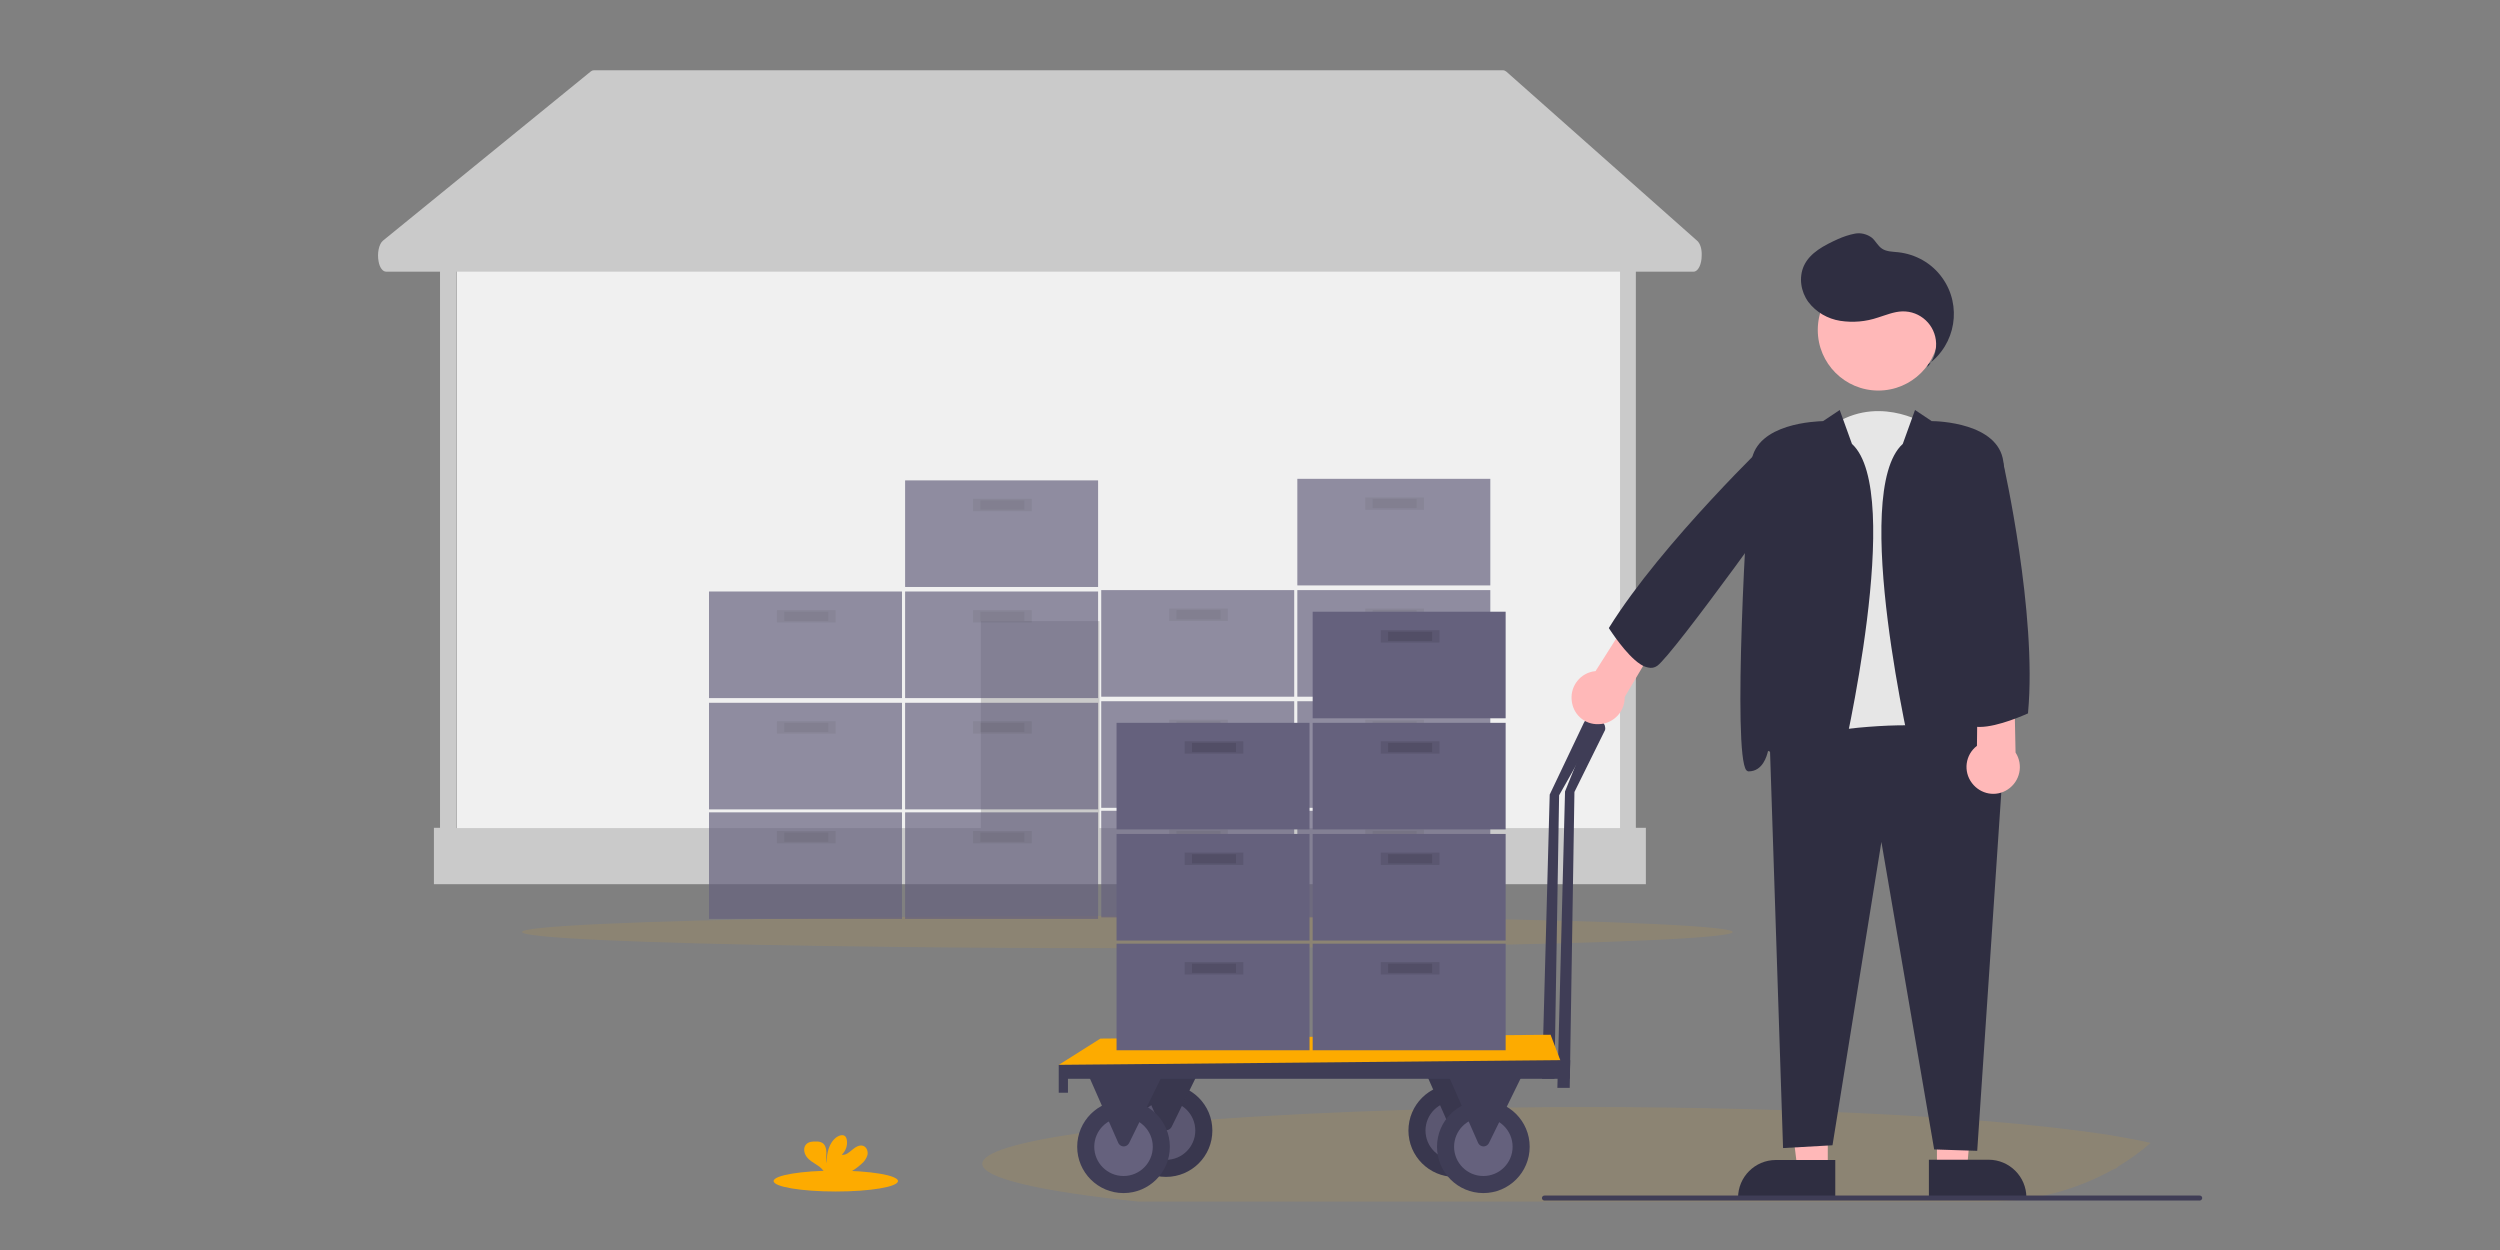 <?xml version="1.0" encoding="utf-8"?>
<!-- Generator: Adobe Illustrator 26.3.1, SVG Export Plug-In . SVG Version: 6.00 Build 0)  -->
<svg version="1.1"
	 id="svg174" xmlns:svg="http://www.w3.org/2000/svg" xmlns:sodipodi="http://sodipodi.sourceforge.net/DTD/sodipodi-0.dtd" xmlns:inkscape="http://www.inkscape.org/namespaces/inkscape" inkscape:version="1.1 (c68e22c387, 2021-05-23)" sodipodi:docname="undraw_business_decisions_re_84ag.svg"
	 xmlns="http://www.w3.org/2000/svg" xmlns:xlink="http://www.w3.org/1999/xlink" x="0px" y="0px" viewBox="0 0 900 450"
	 style="enable-background:new 0 0 900 450;" xml:space="preserve">
<rect x="0" y="0" width="900" height="450" fill="#808080" stroke="none"/>
<style type="text/css">
	.st0{fill:#F0F0F0;}
	.st1{fill:#CACACA;}
	.st2{opacity:0.1;fill:#FDAB00;enable-background:new    ;}
	.st3{opacity:0.7;}
	.st4{fill:#65617D;}
	.st5{opacity:0.1;enable-background:new    ;}
	.st6{fill:#FDAB00;}
	.st7{fill:#3F3D56;}
	.st8{opacity:0.1;}
	.st9{fill:#E6E6E6;}
	.st10{fill:#FFB8B8;}
	.st11{fill:#2F2E41;}
</style>
<sodipodi:namedview  bordercolor="#666666" borderopacity="1.0" id="namedview176" inkscape:current-layer="svg174" inkscape:cx="78.541501" inkscape:cy="187.22102" inkscape:pagecheckerboard="0" inkscape:pageopacity="0.0" inkscape:pageshadow="2" inkscape:window-height="1001" inkscape:window-maximized="1" inkscape:window-width="1920" inkscape:window-x="-9" inkscape:window-y="-9" inkscape:zoom="0.54748126" pagecolor="#ffffff" showgrid="false">
	</sodipodi:namedview>
<g id="g2649" transform="translate(-247.594,-56.499)">
	<rect id="rect14" x="439" y="257.7" class="st0" width="366.1" height="108.5"/>
	<rect id="rect14-9" x="412" y="149.1" class="st0" width="420.2" height="207.7"/>
	<rect id="rect16" x="600.7" y="280.1" class="st1" width="42.7" height="86.1"/>
	<path id="path32" class="st1" d="M858.6,143.2l-68.7-60.9c-0.4-0.3-0.8-0.5-1.2-0.5H461.4c-0.4,0-0.7,0.1-1.1,0.4l-74.8,60.9
		c-1.5,1.2-2.2,4.6-1.6,7.6c0.4,2.2,1.5,3.6,2.7,3.6h19.4v200.2h-2.2v20.3h436.3v-20.3h-3.6V154.3h20.8c1.6,0,2.9-2.6,2.9-5.8
		C860.3,146.2,859.7,144.2,858.6,143.2L858.6,143.2z M830.8,354.6H411.9V154.3h418.9L830.8,354.6z"/>
</g>
<g id="g2153" transform="matrix(0.627,0,0,0.627,74.227,116.384)">
	<ellipse id="ellipse1808" class="st2" cx="528.9" cy="349.5" rx="347.6" ry="9.3"/>
	<g id="g1852" class="st3">
		<rect id="rect1810" x="288.7" y="280.8" class="st4" width="110.8" height="61.2"/>
		<rect id="rect1812" x="327.7" y="291.5" class="st5" width="33.7" height="7.1"/>
		<rect id="rect1814" x="331.9" y="292.4" class="st5" width="25.3" height="5.3"/>
		<rect id="rect1816" x="401.3" y="280.8" class="st4" width="110.8" height="61.2"/>
		<rect id="rect1818" x="440.3" y="291.5" class="st5" width="33.7" height="7.1"/>
		<rect id="rect1820" x="444.5" y="292.4" class="st5" width="25.3" height="5.3"/>
		<rect id="rect1822" x="288.7" y="217.9" class="st4" width="110.8" height="61.2"/>
		<rect id="rect1824" x="327.7" y="228.5" class="st5" width="33.7" height="7.1"/>
		<rect id="rect1826" x="331.9" y="229.4" class="st5" width="25.3" height="5.3"/>
		<rect id="rect1828" x="401.3" y="217.9" class="st4" width="110.8" height="61.2"/>
		<rect id="rect1830" x="440.3" y="228.5" class="st5" width="33.7" height="7.1"/>
		<rect id="rect1832" x="444.5" y="229.4" class="st5" width="25.3" height="5.3"/>
		<rect id="rect1834" x="288.7" y="154" class="st4" width="110.8" height="61.2"/>
		<rect id="rect1836" x="327.7" y="164.7" class="st5" width="33.7" height="7.1"/>
		<rect id="rect1838" x="331.9" y="165.6" class="st5" width="25.3" height="5.3"/>
		<rect id="rect1840" x="401.3" y="154" class="st4" width="110.8" height="61.2"/>
		<rect id="rect1842" x="440.3" y="164.7" class="st5" width="33.7" height="7.1"/>
		<rect id="rect1844" x="444.5" y="165.6" class="st5" width="25.3" height="5.3"/>
		<rect id="rect1846" x="401.3" y="90.2" class="st4" width="110.8" height="61.2"/>
		<rect id="rect1848" x="440.3" y="100.8" class="st5" width="33.7" height="7.1"/>
		<rect id="rect1850" x="444.5" y="101.7" class="st5" width="25.3" height="5.3"/>
	</g>
	<g id="g1896" class="st3">
		<rect id="rect1854" x="513.9" y="279.9" class="st4" width="110.8" height="61.2"/>
		<rect id="rect1856" x="552.9" y="290.6" class="st5" width="33.7" height="7.1"/>
		<rect id="rect1858" x="557.1" y="291.5" class="st5" width="25.3" height="5.3"/>
		<rect id="rect1860" x="626.5" y="279.9" class="st4" width="110.8" height="61.2"/>
		<rect id="rect1862" x="665.5" y="290.6" class="st5" width="33.7" height="7.1"/>
		<rect id="rect1864" x="669.7" y="291.5" class="st5" width="25.3" height="5.3"/>
		<rect id="rect1866" x="513.9" y="217" class="st4" width="110.8" height="61.2"/>
		<rect id="rect1868" x="552.9" y="227.6" class="st5" width="33.7" height="7.1"/>
		<rect id="rect1870" x="557.1" y="228.5" class="st5" width="25.3" height="5.3"/>
		<rect id="rect1872" x="626.5" y="217" class="st4" width="110.8" height="61.2"/>
		<rect id="rect1874" x="665.5" y="227.6" class="st5" width="33.7" height="7.1"/>
		<rect id="rect1876" x="669.7" y="228.5" class="st5" width="25.3" height="5.3"/>
		<rect id="rect1878" x="513.9" y="153.2" class="st4" width="110.8" height="61.2"/>
		<rect id="rect1880" x="552.9" y="163.8" class="st5" width="33.7" height="7.1"/>
		<rect id="rect1882" x="557.1" y="164.7" class="st5" width="25.3" height="5.3"/>
		<rect id="rect1884" x="626.5" y="153.2" class="st4" width="110.8" height="61.2"/>
		<rect id="rect1886" x="665.5" y="163.8" class="st5" width="33.7" height="7.1"/>
		<rect id="rect1888" x="669.7" y="164.7" class="st5" width="25.3" height="5.3"/>
		<rect id="rect1890" x="626.5" y="89.3" class="st4" width="110.8" height="61.2"/>
		<rect id="rect1892" x="665.5" y="100" class="st5" width="33.7" height="7.1"/>
		<rect id="rect1894" x="669.7" y="100.8" class="st5" width="25.3" height="5.3"/>
	</g>
	<ellipse id="ellipse1902" class="st6" cx="361.5" cy="492.5" rx="35.7" ry="6"/>
	<path id="path1904" class="st6" d="M376.3,482.6c1.6-1.3,2.8-3.1,3.4-5.1c0.4-2-0.4-4.4-2.4-5.2c-2.2-0.8-4.5,0.7-6.3,2.2
		s-3.8,3.3-6.1,2.9c2.4-2.2,3.5-5.5,2.9-8.7c-0.1-0.7-0.4-1.3-0.8-1.8c-1.2-1.3-3.4-0.7-4.9,0.3c-4.6,3.2-5.9,9.5-5.9,15.1
		c-0.5-2-0.1-4.1-0.1-6.2s-0.6-4.4-2.3-5.5c-1.1-0.6-2.3-0.9-3.5-0.8c-2.1-0.1-4.4,0.1-5.8,1.6c-1.8,1.9-1.3,5,0.2,7.1
		c1.5,2.1,3.9,3.4,6,4.8c1.7,1,3.2,2.4,4.3,4.1c0.1,0.2,0.2,0.5,0.3,0.7h13C371.2,486.7,373.9,484.8,376.3,482.6L376.3,482.6z"/>
	<path id="path1906" class="st7" d="M798.8,230.1c-0.1-1.4-1-2.6-2.2-3.2c-2.1-0.9-4.5,0.1-5.4,2.2c0,0,0,0.1-0.1,0.1l-19.7,41.4
		L767,433.8h7.1l2.7-162.8l21.7-38.4C798.8,231.8,799,230.9,798.8,230.1L798.8,230.1z"/>
	<path id="path1908" class="st2" d="M1116.4,470.6c-5.8,5.1-12.1,9.6-18.7,13.6c-0.1,0.1-0.2,0.3-0.3,0.4c-0.7,0.6-1.5,1-2.4,1.2
		l0,0c-22,12.2-46.7,18.6-71.9,18.5H535.5c-55.9-5.7-89.9-13.4-89.9-21.7c0-6.5,20.5-12.5,55.7-17.6c3.7-0.5,7.5-1,11.4-1.5
		c2.4-0.3,4.9-0.6,7.5-0.9l4.3-0.5c3.2-0.4,6.5-0.7,9.9-1.1h0.3l3.5-0.4c3-0.3,6.1-0.6,9.2-0.9l2.3-0.2l5.8-0.5
		c3.8-0.3,7.6-0.7,11.5-1c3.3-0.3,6.6-0.5,9.9-0.8c34.1-2.5,73.4-4.4,116.2-5.7l12.2-0.4l4.1-0.1l8.7-0.2l3.5-0.1l3.7-0.1l2.6,0
		l12.2-0.2l6.3-0.1h1.3c14.9-0.2,30-0.3,45.4-0.3c30.5,0,60,0.4,88.2,1.1l0,0c16.2,0.4,31.9,0.9,47,1.5h0.1
		c43.8,1.7,83,4.3,115.4,7.4l0.6,0.1c8.3,0.8,16.2,1.7,23.6,2.6c7,0.8,13.5,1.7,19.6,2.6c2.1,0.3,4.1,0.6,6.1,0.9l0.5,0.1
		C1102.8,467.8,1110.2,469.1,1116.4,470.6L1116.4,470.6z"/>
	<g id="g1946" class="st8">
	</g>
	<circle id="circle1948" class="st7" cx="716.9" cy="463.5" r="26.6"/>
	<circle id="circle1950" class="st5" cx="716.9" cy="463.5" r="26.6"/>
	<circle id="circle1952" class="st4" cx="716.9" cy="463.5" r="16.8"/>
	<circle id="circle1954" class="st5" cx="716.9" cy="463.5" r="16.8"/>
	<path id="path1956" class="st7" d="M696.5,421.8l17.4,39.5c0.8,1.7,2.8,2.5,4.5,1.7c0.7-0.3,1.3-0.9,1.7-1.6l20.7-42.2L696.5,421.8
		z"/>
	<path id="path1958" class="st5" d="M696.5,421.8l17.4,39.5c0.8,1.7,2.8,2.5,4.5,1.7c0.7-0.3,1.3-0.9,1.7-1.6l20.7-42.2L696.5,421.8
		z"/>
	<circle id="circle1960" class="st7" cx="551.1" cy="463.5" r="26.6"/>
	<circle id="circle1962" class="st5" cx="551.1" cy="463.5" r="26.6"/>
	<circle id="circle1964" class="st4" cx="551.1" cy="463.5" r="16.8"/>
	<circle id="circle1966" class="st5" cx="551.1" cy="463.5" r="16.8"/>
	<path id="path1968" class="st7" d="M530.7,421.8l17.4,39.5c0.8,1.7,2.8,2.5,4.5,1.7c0.7-0.3,1.3-0.9,1.7-1.6l20.7-42.2L530.7,421.8
		z"/>
	<path id="path1970" class="st5" d="M530.7,421.8l17.4,39.5c0.8,1.7,2.8,2.5,4.5,1.7c0.7-0.3,1.3-0.9,1.7-1.6l20.7-42.2L530.7,421.8
		z"/>
	<path id="path1972" class="st7" d="M803.2,231.8c-0.1-1.4-1-2.6-2.2-3.2c-2.1-0.9-4.5,0.1-5.4,2.2c0,0,0,0.1-0.1,0.1l-15.3,37.9
		l-4.4,170.2h7.1l2.7-169.9l17.2-34.8C803.3,233.6,803.4,232.7,803.2,231.8z"/>
	<polygon id="polygon1974" class="st6" points="778.5,425.8 489.5,425.8 513.4,410.7 771.9,408.5 	"/>
	<polygon id="polygon1976" class="st7" points="494.8,441.8 489.5,441.8 489.5,425.8 783.2,423 782.9,433.8 494.8,433.8 	"/>
	<circle id="circle1978" class="st7" cx="526.7" cy="472.8" r="26.6"/>
	<circle id="circle1980" class="st4" cx="526.7" cy="472.8" r="16.8"/>
	<path id="path1982" class="st7" d="M506.3,431.1l17.4,39.5c0.8,1.7,2.8,2.5,4.5,1.7c0.7-0.3,1.3-0.9,1.7-1.6l20.7-42.2L506.3,431.1
		z"/>
	<circle id="circle1984" class="st7" cx="733.3" cy="472.8" r="26.6"/>
	<circle id="circle1986" class="st4" cx="733.3" cy="472.8" r="16.8"/>
	<path id="path1988" class="st7" d="M712.9,431.1l17.4,39.5c0.8,1.7,2.8,2.5,4.5,1.7c0.7-0.3,1.3-0.9,1.7-1.6l20.7-42.2L712.9,431.1
		z"/>
	<rect id="rect1990" x="522.7" y="356.2" class="st4" width="110.8" height="61.2"/>
	<rect id="rect1992" x="561.8" y="366.8" class="st5" width="33.7" height="7.1"/>
	<rect id="rect1994" x="566" y="367.7" class="st5" width="25.3" height="5.3"/>
	<rect id="rect1996" x="635.3" y="356.2" class="st4" width="110.8" height="61.2"/>
	<rect id="rect1998" x="674.4" y="366.8" class="st5" width="33.7" height="7.1"/>
	<rect id="rect2000" x="678.6" y="367.7" class="st5" width="25.3" height="5.3"/>
	<rect id="rect2002" x="522.7" y="293.2" class="st4" width="110.8" height="61.2"/>
	<rect id="rect2004" x="561.8" y="303.9" class="st5" width="33.7" height="7.1"/>
	<rect id="rect2006" x="566" y="304.8" class="st5" width="25.3" height="5.3"/>
	<rect id="rect2008" x="635.3" y="293.2" class="st4" width="110.8" height="61.2"/>
	<rect id="rect2010" x="674.4" y="303.9" class="st5" width="33.7" height="7.1"/>
	<rect id="rect2012" x="678.6" y="304.8" class="st5" width="25.3" height="5.3"/>
	<rect id="rect2014" x="522.7" y="229.4" class="st4" width="110.8" height="61.2"/>
	<rect id="rect2016" x="561.8" y="240" class="st5" width="33.7" height="7.1"/>
	<rect id="rect2018" x="566" y="240.9" class="st5" width="25.3" height="5.3"/>
	<rect id="rect2020" x="635.3" y="229.4" class="st4" width="110.8" height="61.2"/>
	<rect id="rect2022" x="674.4" y="240" class="st5" width="33.7" height="7.1"/>
	<rect id="rect2024" x="678.6" y="240.9" class="st5" width="25.3" height="5.3"/>
	<rect id="rect2026" x="635.3" y="165.6" class="st4" width="110.8" height="61.2"/>
	<rect id="rect2028" x="674.4" y="176.2" class="st5" width="33.7" height="7.1"/>
	<rect id="rect2030" x="678.6" y="177.1" class="st5" width="25.3" height="5.3"/>
</g>
<path id="path144" class="st9" d="M699.5,274.4c-10.4,31.2-52.9-1.9-52.9-1.9l11.3-118.1c17-13.2,35-1.9,35-1.9L699.5,274.4z"/>
<polygon id="polygon146" class="st10" points="697.3,379.1 711.8,379.2 708.1,421 697.3,421 "/>
<path id="path148" class="st11" d="M694.5,417.5h21.4c7.5,0,13.6,6.1,13.6,13.6v0.4h-35.1V417.5z"/>
<polygon id="polygon150" class="st10" points="658,379.1 641.9,379.1 647.1,421 658,421 "/>
<path id="path152" class="st11" d="M625.7,431.6v-0.4c0-7.5,6.1-13.6,13.6-13.6l21.4,0l0,14.1L625.7,431.6z"/>
<path id="path154" class="st11" d="M696.3,413.8l-19-110.7l-17.6,109.2l-17.8,1L637.1,267l0.4-0.1c2.9-0.7,72.3-15.9,83.7,5.9
	l0.1,0.1l-9.5,141.4L696.3,413.8z"/>
<circle id="circle156" class="st10" cx="676.2" cy="118.8" r="21.8"/>
<path id="path158" class="st11" d="M694.5,283.7c-2.6-0.7-4.4-3.6-5.8-9.2c-0.2-1-22.9-97.3-3.7-114.7l4.4-12.2l6,4
	c2.1,0,24,0.6,25.8,14.6c1.8,13.7,6.8,105.4,1.8,111.1c-0.2,0.3-0.5,0.4-0.8,0.4c-5.1,0-6.6-5.6-7-7.4c-1.2,0.5-4.8,2.3-10.7,8.2
	c-3.7,3.7-6.5,5.4-8.9,5.4C695.3,283.9,694.9,283.9,694.5,283.7z"/>
<path id="path160" class="st11" d="M647.2,278.5c-5.9-5.9-9.5-7.7-10.7-8.2c-0.4,1.8-1.9,7.4-7,7.4c-0.3,0-0.6-0.2-0.8-0.4
	c-5-5.7,0-97.4,1.8-111.1c1.9-14,23.7-14.5,25.8-14.6l6-4l4.4,12.2c19.1,17.4-3.5,113.8-3.7,114.7c-1.4,5.6-3.2,8.5-5.8,9.2
	c-0.4,0.1-0.8,0.2-1.2,0.2C653.7,283.9,650.9,282.2,647.2,278.5z"/>
<path id="path162" class="st11" d="M694.1,131.2c10-7.2,12.3-21.2,5.1-31.2c-3.7-5.2-9.5-8.5-15.9-9.2c-2-0.2-4.2-0.2-5.8-1.3
	c-1.5-1-2.3-2.8-3.6-3.9c-1.7-1.3-4-1.9-6.1-1.5c-2.1,0.4-4.2,1.1-6.2,2c-4.8,2.2-10,4.8-12.2,9.6c-1.9,4.2-1.1,9.3,1.6,13
	c2.8,3.7,7,6.1,11.5,6.8c4.6,0.7,9.2,0.3,13.6-1.2c2.9-0.9,5.7-2.1,8.7-2.2c6.5-0.2,12,4.9,12.2,11.5c0.1,3.2-1.1,6.3-3.2,8.6"/>
<path id="path164" class="st10" d="M575.5,260.7c5.3-0.1,9.5-4.5,9.4-9.8l12.7-21.4l-9.8-9l-13.4,21.1c-5.3,0.5-9.1,5.2-8.6,10.4
	C566.2,257.1,570.4,260.9,575.5,260.7z"/>
<path id="path166" class="st10" d="M722.8,284.2c4.4-2.9,5.7-8.8,2.8-13.3l0,0l-0.5-24.9l-13.1-2.5l-0.3,25c-4.2,3.2-5,9.2-1.8,13.4
	C713,286,718.6,287,722.8,284.2z"/>
<path id="path168" class="st11" d="M579.3,226.3l-0.1-0.2l0.1-0.2c19-30.6,59-68.8,59.4-69.2l0.1-0.1l4.9-0.1l5.3,13.3
	c-1.7,3.2-46.5,65.7-52.4,69.9c-1,0.7-2.1,0.9-3.3,0.6c-1-0.2-1.9-0.6-2.8-1.2C585.3,235.7,579.6,226.7,579.3,226.3z"/>
<path id="path170" class="st11" d="M709.5,261.2c-1.1-0.4-1.9-1.2-2.4-2.2c-2.9-6.7,9.4-90.7,9.9-94.3l0.1-0.7l4.1,2.6l0,0.2
	c0.1,0.5,12.2,54.1,8.9,89.7l0,0.3l-0.2,0.1c-0.5,0.2-10.5,4.8-17.2,4.8C711.6,261.7,710.6,261.6,709.5,261.2z"/>
<path id="path172" class="st7" d="M791.9,432.2H556c-0.5,0-0.9-0.4-0.9-0.9s0.4-0.9,0.9-0.9h235.9c0.5,0,0.9,0.4,0.9,0.9
	S792.3,432.2,791.9,432.2z"/>
</svg>
